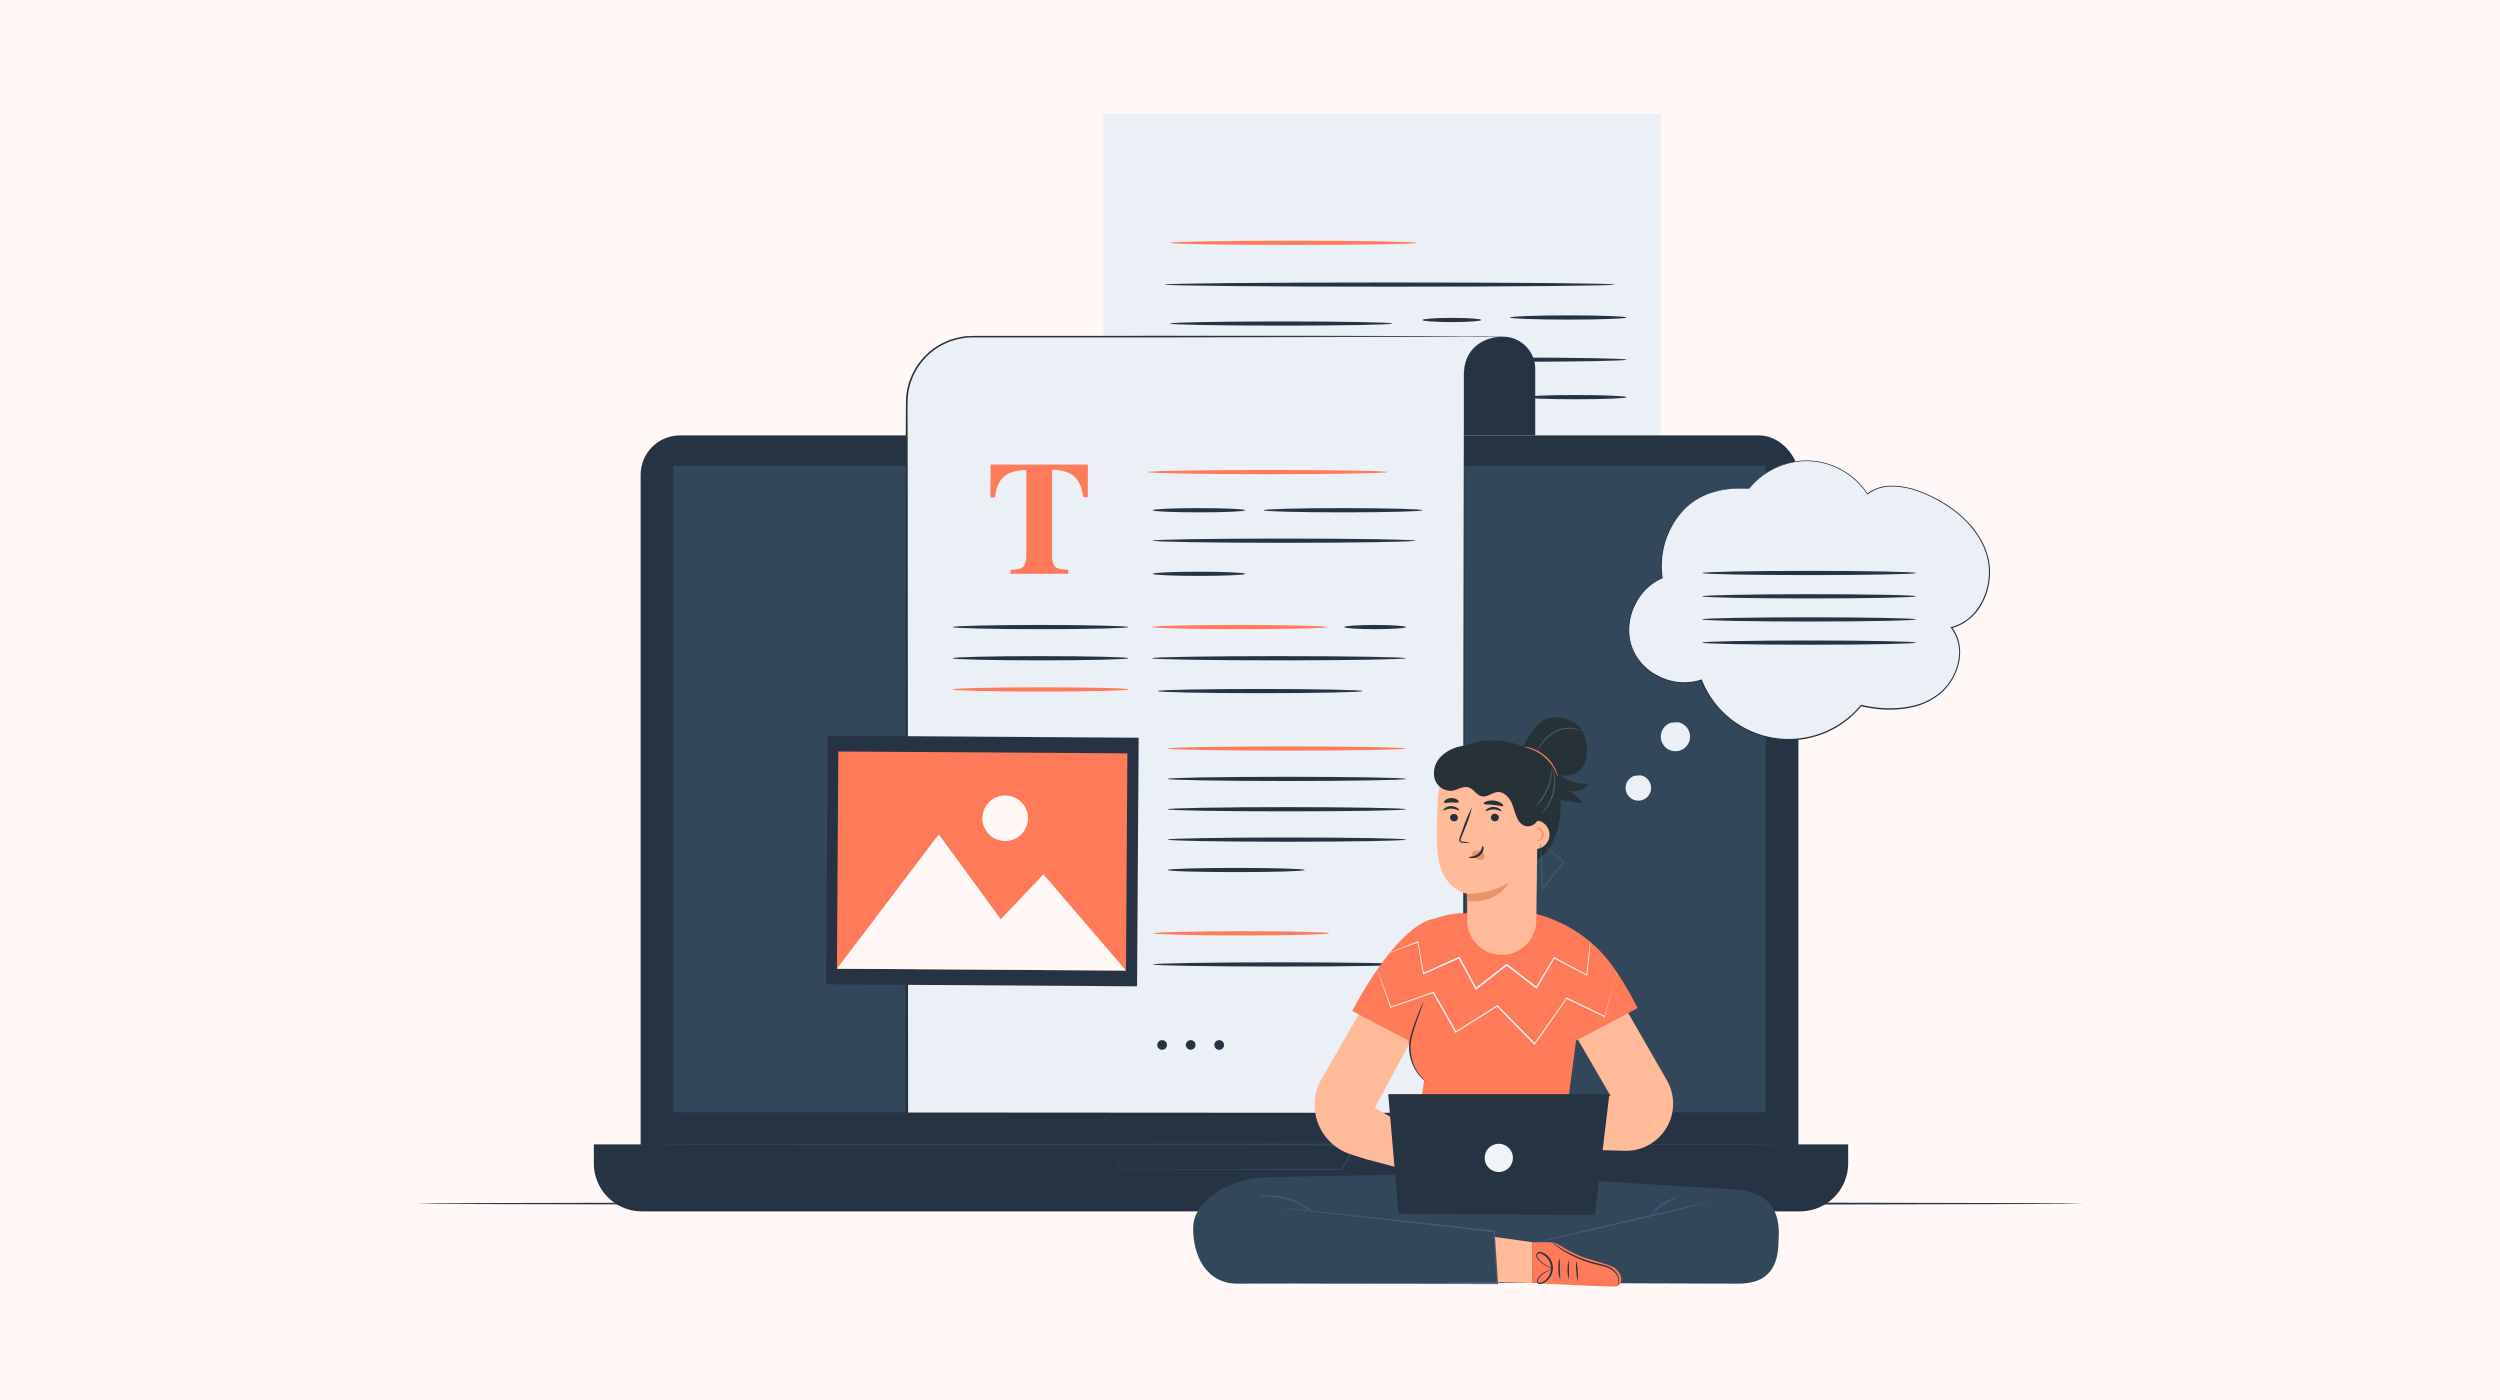 <svg id="Layer_1" data-name="Layer 1" xmlns="http://www.w3.org/2000/svg" viewBox="0 0 750 420"><defs><style>.cls-1{fill:#fff8f6;}.cls-2{fill:#253342;}.cls-3{fill:#eaf0f6;}.cls-4{fill:#455a64;}.cls-5{fill:#ff7a59;}.cls-6{fill:#33475b;}.cls-7{fill:#263238;}.cls-8{fill:#425b76;}.cls-9{fill:#ffba99;}.cls-10{fill:#f1f4f6;}.cls-11{fill:#e7956e;}</style></defs><rect class="cls-1" width="750" height="420"/><g id="freepik--Floor--inject-8"><path class="cls-2" d="M625,361.07c0,.22-111.92.38-250,.38s-250-.16-250-.38,111.9-.38,250-.38S625,360.87,625,361.07Z"/></g><g id="freepik--Device--inject-8"><path class="cls-3" d="M331,34.06H498.21V193.3a13.14,13.14,0,0,1-13.14,13.14H331V34.06Z"/><path class="cls-2" d="M484.4,85.37c0,.35-30.21.63-67.48.63s-67.5-.28-67.5-.63,30.21-.63,67.5-.63S484.4,85,484.4,85.37Z"/><path class="cls-2" d="M417.71,97.06c0,.35-14.92.63-33.34.63S351,97.41,351,97.06s14.93-.63,33.35-.63S417.71,96.7,417.71,97.06Z"/><path class="cls-2" d="M444.37,96c0,.34-3.95.63-8.83.63s-8.83-.29-8.83-.63,4-.64,8.83-.64S444.37,95.62,444.37,96Z"/><path class="cls-2" d="M488,95.25c0,.34-7.83.63-17.49.63S453,95.59,453,95.25s7.83-.64,17.48-.64S488,94.9,488,95.25Z"/><path class="cls-4" d="M412.15,108.22c0,.35-14,.64-31.37.64s-31.36-.29-31.36-.64,14-.63,31.36-.63S412.15,107.87,412.15,108.22Z"/><path class="cls-2" d="M488,107.9c0,.35-15.33.63-34.24.63s-34.25-.28-34.25-.63,15.33-.63,34.25-.63S488,107.55,488,107.9Z"/><path class="cls-2" d="M488,119.15c0,.35-6.82.63-15.25.63s-15.25-.28-15.25-.63,6.83-.64,15.25-.64S488,118.79,488,119.15Z"/><path class="cls-5" d="M424.92,72.85c0,.35-16.54.63-36.94.63s-37-.28-37-.63,16.55-.63,37-.63S424.92,72.5,424.92,72.85Z"/><rect class="cls-2" x="192.19" y="130.62" width="347.33" height="229.68" rx="11.81"/><path class="cls-2" d="M178.15,343.31h376.3V349A14.43,14.43,0,0,1,540,363.41H192.58A14.43,14.43,0,0,1,178.15,349v-5.67Z"/><rect class="cls-6" x="202" y="139.74" width="327.71" height="193.97"/><path class="cls-6" d="M332.1,343.31h5.75l15.87-.06,53.09-.12h.39l-.19.34-2.11,3.62-2.23,3.81-.06.12h-.13l-65.71-.12h-.06v0l-3.44-5.6-.87-1.42-.27-.47s.12.17.32.49l.92,1.42,3.51,5.46-.09,0,65.71-.13-.19.12,2.23-3.82,2.1-3.61.2.34L354,343.47l-16-.09H332.5Z"/><path class="cls-6" d="M539.52,343.31c0,.12-77.79.21-173.66.21s-173.67-.09-173.67-.21,77.74-.21,173.67-.21S539.52,343.2,539.52,343.31Z"/><path class="cls-2" d="M450.85,101h0a9.72,9.72,0,0,1,9.72,9.72v19.91h-29V112.25A11.23,11.23,0,0,1,442.8,101h8.05Z"/><path class="cls-7" d="M450.85,101c0,.12-27.37.18-61.13.16s-61.14-.16-61.14-.27,27.37-.19,61.14-.16S450.85,100.89,450.85,101Z"/><path class="cls-3" d="M450.62,101l-12.1-.08L421,101H291.84A19.85,19.85,0,0,0,272,120.86h0V334.17h167.2V111.89C439.69,101,450.62,101,450.62,101Z"/><path class="cls-7" d="M450.62,101l-100.81.22H293.1c-1.06,0-2.09,0-3.13.09a21.37,21.37,0,0,0-3.06.56,19.5,19.5,0,0,0-13.37,12c-.16.49-.38,1-.5,1.47l-.38,1.5a20,20,0,0,0-.36,3.09c-.09,4.17,0,8.4,0,12.59l.13,201.63-.4-.4,167.2.11-.29.29L439,214.21l.1-60,.06-30V113a11.7,11.7,0,0,1,.07-1.87,9.77,9.77,0,0,1,.3-1.85,9.91,9.91,0,0,1,4.05-6.1,12,12,0,0,1,3.36-1.62A14.22,14.22,0,0,1,450.62,101Zm0,0a14.3,14.3,0,0,0-3.67.66,11.72,11.72,0,0,0-3.36,1.62,9.82,9.82,0,0,0-4,6.09,9.53,9.53,0,0,0-.29,1.84,13,13,0,0,0-.07,1.87V124.3l.07,30,.09,60,.08,119.92v.3h-.3L272,334.57h-.39v-.41l.13-201.63c0-4.2,0-8.39.05-12.61a22.48,22.48,0,0,1,.38-3.17l.4-1.54c.11-.52.35-1,.51-1.51a20,20,0,0,1,13.73-12.28,21,21,0,0,1,3.13-.57c1.06,0,2.13-.11,3.17-.09h56.71Z"/><path class="cls-5" d="M297.18,139.39h29.17l0,9.77H325c-.46-3.5-1.77-5.86-3.93-7.1a12.26,12.26,0,0,0-5.44-1.11v25.52c0,1.8.31,3,.93,3.56s1.92.88,3.9.88v1.23H303.19v-1.23c1.89,0,3.15-.3,3.77-.89s.94-1.77.94-3.55V141a12.61,12.61,0,0,0-5.45,1.11c-2.31,1.27-3.63,3.63-3.93,7.1h-1.39Z"/><path class="cls-5" d="M416.25,141.62c0,.35-16.1.64-35.95.64s-35.94-.29-35.94-.64,16.09-.63,35.94-.63S416.25,141.24,416.25,141.62Z"/><path class="cls-2" d="M373.59,153.08c0,.35-6.22.63-13.89.63s-13.9-.28-13.9-.63,6.23-.64,13.9-.64S373.59,152.72,373.59,153.08Z"/><path class="cls-2" d="M338.56,188.12c0,.34-11.81.63-26.39.63s-26.4-.29-26.4-.63,11.81-.64,26.4-.64S338.56,187.81,338.56,188.12Z"/><path class="cls-5" d="M398.34,188.12c0,.34-11.82.63-26.39.63s-26.4-.29-26.4-.63,11.81-.64,26.4-.64S398.34,187.81,398.34,188.12Z"/><path class="cls-2" d="M338.56,197.47c0,.35-11.81.64-26.39.64s-26.4-.29-26.4-.64,11.81-.63,26.4-.63S338.56,197.13,338.56,197.47Z"/><path class="cls-5" d="M338.56,206.83c0,.35-11.81.64-26.39.64s-26.4-.29-26.4-.64,11.81-.64,26.4-.64S338.56,206.44,338.56,206.83Z"/><path class="cls-2" d="M373.59,172.14c0,.35-6.22.63-13.89.63s-13.9-.28-13.9-.63,6.23-.63,13.9-.63S373.59,171.79,373.59,172.14Z"/><path class="cls-2" d="M421.8,188.12c0,.34-4.14.63-9.26.63s-9.27-.29-9.27-.63,4.15-.64,9.27-.64S421.8,187.81,421.8,188.12Z"/><path class="cls-2" d="M426.76,153.08c0,.35-10.68.63-23.84.63s-23.85-.28-23.85-.63,10.67-.64,23.85-.64S426.76,152.72,426.76,153.08Z"/><path class="cls-2" d="M424.61,162.2c0,.35-17.64.64-39.41.64s-39.4-.29-39.4-.64,17.64-.63,39.4-.63S424.61,161.88,424.61,162.2Z"/><path class="cls-2" d="M421.8,197.47c0,.35-17.07.64-38.08.64s-38.13-.29-38.13-.64,17.07-.63,38.13-.63S421.8,197.13,421.8,197.47Z"/><path class="cls-5" d="M421.8,224.56c0,.35-16,.63-35.77.63s-35.78-.28-35.78-.63,16-.63,35.78-.63S421.8,224.21,421.8,224.56Z"/><path class="cls-2" d="M421.8,233.67c0,.35-16,.63-35.77.63s-35.78-.28-35.78-.63,16-.63,35.78-.63S421.8,233.32,421.8,233.67Z"/><path class="cls-2" d="M421.8,242.78c0,.34-16,.63-35.77.63s-35.78-.29-35.78-.63,16-.64,35.78-.64S421.8,242.43,421.8,242.78Z"/><path class="cls-2" d="M421.8,251.88c0,.35-16,.64-35.77.64s-35.78-.29-35.78-.64,16-.63,35.78-.63S421.8,251.53,421.8,251.88Z"/><path class="cls-2" d="M391.44,261c0,.17-2.31.33-6,.45s-8.92.18-14.59.18-10.84-.07-14.58-.18-6-.28-6-.45,2.3-.33,6-.45,8.91-.18,14.58-.18,10.84.07,14.59.18S391.44,260.81,391.44,261Z"/><path class="cls-2" d="M408.84,207.32c0,.35-13.77.63-30.79.63s-30.79-.28-30.79-.63,13.78-.63,30.79-.63S408.84,207,408.84,207.32Z"/><rect class="cls-2" x="257.43" y="211.67" width="74.58" height="93.28" transform="translate(34.51 551.35) rotate(-89.63)"/><rect class="cls-5" x="262.06" y="214.95" width="65.18" height="86.72" transform="translate(34.44 551.29) rotate(-89.63)"/><polygon class="cls-1" points="251.08 290.61 281.63 250.29 300.23 275.76 313.04 262.3 337.81 291.17 251.08 290.61"/><path class="cls-1" d="M308.39,245.5a6.84,6.84,0,1,1-6.79-6.87h0a6.82,6.82,0,0,1,6.79,6.86Z"/><path class="cls-2" d="M350.09,313.48a1.45,1.45,0,1,1-1.44-1.44h0a1.43,1.43,0,0,1,1.44,1.42Z"/><path class="cls-2" d="M358.65,313.48a1.44,1.44,0,1,1-1.44-1.44h0A1.43,1.43,0,0,1,358.65,313.48Z"/><path class="cls-2" d="M367.21,313.48a1.45,1.45,0,1,1-1.44-1.44h0A1.44,1.44,0,0,1,367.21,313.48Z"/><path class="cls-5" d="M398.74,280c0,.34-11.82.63-26.39.63S346,280.31,346,280s11.82-.64,26.4-.64S398.74,279.62,398.74,280Z"/><path class="cls-2" d="M422.21,289.33c0,.34-17.07.63-38.13.63s-38.13-.29-38.13-.63,17.07-.64,38.13-.64S422.21,289,422.21,289.33Z"/></g><g id="freepik--Character--inject-8"><path class="cls-6" d="M518.14,356.71,457.82,353c-.38-.87-.63-1.37-.63-1.37l-16.35.33-5.33-.33-.21.44-54.88,1.09c-10.95,0-22.46,6.68-22.46,15.21-.13,8.1,3.8,16.93,13.61,16.73l74.78-.25,74.78.25c9.81.2,12.4-5.67,12.42-12.73C534.69,359.33,526.5,356.82,518.14,356.71Z"/><path class="cls-8" d="M378.43,385.13h1.42l4,0L399,385l50.24-.06-.21.22c-.11-1.62-.21-3.4-.32-5.16-.23-3.62-.45-7.18-.66-10.54l.19.2-46.27-5.24-13.71-1.56-3.69-.45-1-.12-.32-.05h.33l.95.08,3.71.37L402,364.15l46.28,5h.17v.17c.22,3.39.43,6.94.66,10.53.11,1.77.22,3.53.32,5.16v.23h-.21l-50.24-.07-15.05-.07h-5.12Z"/><path class="cls-8" d="M393.85,363.67c-.05.06-.81-.55-2.11-1.35a23.51,23.51,0,0,0-5.5-2.43,22.94,22.94,0,0,0-5.94-.88,16.47,16.47,0,0,1-2.5,0,2.53,2.53,0,0,1,.66-.15,14.28,14.28,0,0,1,1.84-.16A19.84,19.84,0,0,1,391.9,362a13.26,13.26,0,0,1,1.47,1.12C393.7,363.48,393.87,363.63,393.85,363.67Z"/><path class="cls-8" d="M513.46,360.47c0,.11-11.87,3-26.57,6.42s-26.65,6.13-26.67,6,11.87-3,26.57-6.42S513.44,360.39,513.46,360.47Z"/><path class="cls-8" d="M503.4,359.3a24.94,24.94,0,0,0-4.66,2.23,23.41,23.41,0,0,0-3.79,3.52,4,4,0,0,1,.81-1.32,12.5,12.5,0,0,1,6.14-4.15A4.29,4.29,0,0,1,503.4,359.3Z"/><path class="cls-9" d="M480.94,290.81l19.12,33.27a14.13,14.13,0,0,1,.38,13.36h0a14.15,14.15,0,0,1-13,7.8l-29.35-.81-.77-10.67,25.84-5L465.7,298.63Z"/><path class="cls-9" d="M409.72,347.74l27,7.14.6-8.1-24.87-14.44,18.17-33.71-15.25-7.82-19.11,33.27h0a15.57,15.57,0,0,0,6.33,21.09,15.18,15.18,0,0,0,2.66,1.13Z"/><path class="cls-5" d="M472.83,312.17l18.45-9.73a94.87,94.87,0,0,0-7.9-13.17,40.58,40.58,0,0,0-24.64-15.53h0l-21.21.26a27.77,27.77,0,0,0-7.57,1.74v-.08c-11.51,2.53-24.3,27.64-24.3,27.64l16.83,8.84.38,2.64a17.78,17.78,0,0,0,4.37,9.41l-4.86,32.14,54.4,1.13-6.91-23Z"/><path class="cls-7" d="M427.72,324.37a3.78,3.78,0,0,1-.81-.62,11.81,11.81,0,0,1-1.86-2.07,13.42,13.42,0,0,1-2.27-8.76,29.11,29.11,0,0,1,1.24-4.86c.49-1.47,1-2.76,1.42-3.85s.81-1.95,1.07-2.54a4,4,0,0,1,.47-.9,5.38,5.38,0,0,1-.31,1c-.26.69-.57,1.56-.95,2.58s-.86,2.44-1.32,3.87a28.68,28.68,0,0,0-1.2,4.81,13.73,13.73,0,0,0,.46,4.86,13,13,0,0,0,1.62,3.67A22.11,22.11,0,0,0,427.72,324.37Z"/><polygon class="cls-2" points="419.55 364.1 416.47 328.24 482.82 328.24 478.42 364.54 419.55 364.1"/><path class="cls-10" d="M453.87,347.36a4.23,4.23,0,1,1-4.23-4.22h0A4.22,4.22,0,0,1,453.87,347.36Z"/><polygon class="cls-9" points="448.49 371.1 459.76 372.67 459.76 384.92 449.39 384.65 448.49 371.1"/><path class="cls-5" d="M459.76,372.67h5.07a5.62,5.62,0,0,1,2.8.75L470.3,375A44.18,44.18,0,0,0,475,377.2c3.08,1,8.26,2.32,9.35,3.16,3.12,2.44,2.17,5.25.46,5.54-1.5.27-25-1-25-1Z"/><path class="cls-2" d="M468.07,383.89a8,8,0,0,1-.54-3.18,8,8,0,0,1,.35-3.25,28.49,28.49,0,0,1,.07,3.2A29,29,0,0,1,468.07,383.89Z"/><path class="cls-2" d="M470.48,383.83a20.41,20.41,0,0,1,0-5.84,10.67,10.67,0,0,1,.19,2.93A10.54,10.54,0,0,1,470.48,383.83Z"/><path class="cls-2" d="M473.31,384.32a22.14,22.14,0,0,1-.47-6,10.83,10.83,0,0,1,.45,3A11.38,11.38,0,0,1,473.31,384.32Z"/><path class="cls-2" d="M465.88,380.65a3.24,3.24,0,0,1-1-.33,9.44,9.44,0,0,1-2.53-1.56,9,9,0,0,1-.72-.68,2.77,2.77,0,0,1-.65-.91,1.27,1.27,0,0,1,.15-1.26.92.92,0,0,1,.62-.34,1.61,1.61,0,0,1,.69.07,5,5,0,0,1,1.06,9,3.35,3.35,0,0,1-1.17.53,1.43,1.43,0,0,1-.65,0,.86.86,0,0,1-.51-.46,1.23,1.23,0,0,1,.14-1.16,3.67,3.67,0,0,1,.65-.81,7.64,7.64,0,0,1,2.5-1.62,3.11,3.11,0,0,1,1-.3s-.36.15-1,.45a8.38,8.38,0,0,0-2.35,1.69,3.39,3.39,0,0,0-.58.73,1,1,0,0,0-.12.85.67.67,0,0,0,.81.28,3,3,0,0,0,1-.48,4.68,4.68,0,0,0-1-8.28.81.81,0,0,0-.91.13.93.93,0,0,0-.09.9,4.94,4.94,0,0,0,1.24,1.49A13.22,13.22,0,0,0,465.88,380.65Z"/><path class="cls-2" d="M484.77,385.89a2.55,2.55,0,0,0,.61-.81,2.85,2.85,0,0,0-.33-2.55,5.69,5.69,0,0,0-3.13-2.36c-1.43-.52-3.13-.76-4.86-1.3a34.39,34.39,0,0,1-8.37-3.81,25,25,0,0,1-2.27-1.62,4.57,4.57,0,0,1-.77-.68,5.16,5.16,0,0,1,.86.54c.55.36,1.33.89,2.35,1.49a37.65,37.65,0,0,0,8.32,3.66c1.7.53,3.39.81,4.87,1.34a5.93,5.93,0,0,1,3.24,2.58,3,3,0,0,1,.21,2.78,1.89,1.89,0,0,1-.52.57C484.88,385.87,484.78,385.91,484.77,385.89Z"/><path class="cls-10" d="M477.1,282.55a.54.54,0,0,1,0,.18v.5c0,.47-.11,1.13-.18,2-.18,1.74-.43,4.23-.74,7.36v.19l-.17-.09-9.84-5.18.24-.07-5.32,9-.11.19-.18-.13-8.91-6.86h.26l-3.9,3.05-5.31,4.16-.2.15-.11-.22-5.07-9.36.25.09-10.72,4.78-.21.08v-.21l-1.62-9.54.17.1L419.25,285l-1.62.6-.42.15-.15,0s0,0,.13-.07l.42-.18,1.62-.66,6.1-2.43.14-.05v.14c.47,2.66,1,5.86,1.7,9.53l-.23-.12,10.7-4.86.17-.07.09.15q2.43,4.46,5.08,9.36l-.31-.07,5.31-4.16,3.9-3.06.13-.09.13.09,8.91,6.88-.29.06,5.36-8.91.08-.14.14.07,9.73,5.24-.19.09.86-7.34c.1-.81.19-1.48.24-2a2.91,2.91,0,0,1,.08-.5A.93.93,0,0,1,477.1,282.55Z"/><path class="cls-10" d="M485,291.58a.85.85,0,0,1,0,.23c-.05.18-.1.41-.17.69-.17.63-.4,1.52-.7,2.65-.62,2.33-1.53,5.67-2.65,9.86l0,.16-.15-.07-11.43-5.48.22-.06-9.62,13.73-.15.2-.17-.17-9.22-9.39-1.94-2h.26l-12.47,7.82-.17.12-.11-.18-6.72-11.88.21.08-12.82,4.42-.12,0,0-.12c-1.22-3.52-2.18-6.32-2.85-8.25l-.73-2.2c-.09-.23-.14-.42-.19-.56a.73.73,0,0,1-.05-.2.64.64,0,0,1,.08.19l.22.55c.19.52.45,1.24.81,2.17.69,1.93,1.69,4.71,3,8.22l-.16-.09,12.77-4.48.13,0,.08.12,6.76,11.85-.28-.07,12.46-7.84.14-.09.12.13,1.94,2,9.25,9.39h-.32l9.68-13.7.08-.12.14.07,11.39,5.56-.19.08,2.77-9.82.76-2.64c.09-.27.16-.5.21-.67A1.17,1.17,0,0,1,485,291.58Z"/><path class="cls-7" d="M476.78,235.05a11.88,11.88,0,0,1-9.06-2.86c2.95,1.5,6.88-.55,7.93-3.69s.18-9-2.39-11.05a10.22,10.22,0,0,0-8.92-1.91c-3,.81-6.25,5.43-7.25,8.41l.06.09c-.46-.18-.94-.35-1.41-.52a24.47,24.47,0,0,0-10.5-1.27,17.13,17.13,0,0,0-9.58,4.22l20.6,33.12a12.26,12.26,0,0,0,9-6,22.62,22.62,0,0,0,2.9-10.77c.05-1,0-1.9,0-2.85L474.8,241a14.56,14.56,0,0,0-4.4-3.94A5.55,5.55,0,0,0,476.78,235.05Z"/><path class="cls-9" d="M450.75,286.45a10.37,10.37,0,0,0,10.15-10.24l.48-41.2h0a3.26,3.26,0,0,0-2.94-3.33l-17.4-4.4c-5.58-.58-9.28,6.28-9.63,11.87-.39,6.21-.63,13.81.11,18.45,1.48,9.32,8.63,10.54,8.63,10.54v8a10.36,10.36,0,0,0,10.41,10.32h.17Z"/><path class="cls-7" d="M435,245.18a1.2,1.2,0,0,0,1.16,1.21,1.14,1.14,0,0,0,1.23-1v0a1.2,1.2,0,0,0-1.15-1.21,1.16,1.16,0,0,0-1.24,1.06Z"/><path class="cls-7" d="M433,243.1c.14.16,1.05-.51,2.34-.51s2.23.65,2.36.49-.08-.35-.49-.65a3.39,3.39,0,0,0-1.9-.59,3.18,3.18,0,0,0-1.86.61A1.16,1.16,0,0,0,433,243.1Z"/><path class="cls-7" d="M447.26,245.18a1.2,1.2,0,0,0,1.16,1.21,1.15,1.15,0,0,0,1.24-1.06v0a1.2,1.2,0,0,0-1.16-1.21,1.16,1.16,0,0,0-1.24,1Z"/><path class="cls-7" d="M445.71,243.34c.14.16,1.05-.51,2.34-.51s2.23.65,2.36.49-.08-.35-.49-.65a3.3,3.3,0,0,0-1.9-.58,3,3,0,0,0-1.86.6C445.76,243,445.63,243.27,445.71,243.34Z"/><path class="cls-7" d="M441,252.89a8.75,8.75,0,0,0-2.09-.38c-.32,0-.63-.1-.69-.33a1.64,1.64,0,0,1,.22-1l1-2.5a41.64,41.64,0,0,0,2.18-6.54,43.51,43.51,0,0,0-2.7,6.35L438,251a2,2,0,0,0-.17,1.29.84.84,0,0,0,.55.49,2.1,2.1,0,0,0,.56.07A8.76,8.76,0,0,0,441,252.89Z"/><path class="cls-11" d="M440.15,268.11a23.61,23.61,0,0,0,12.48-3.33s-3,6.4-12.36,5.53Z"/><path class="cls-11" d="M441.58,256a2.34,2.34,0,0,1,2.08-.86,2.14,2.14,0,0,1,1.45.81,1.34,1.34,0,0,1,.11,1.54,1.56,1.56,0,0,1-1.68.43,5.24,5.24,0,0,1-1.63-1,1.45,1.45,0,0,1-.36-.38.41.41,0,0,1,0-.47"/><path class="cls-7" d="M444.82,253.77c-.21,0-.21,1.39-1.41,2.38s-2.68.81-2.69,1,.34.28,1,.29a3.49,3.49,0,0,0,2.25-.81,3,3,0,0,0,1.09-2C445.07,254.11,444.91,253.77,444.82,253.77Z"/><path class="cls-7" d="M445.12,241.09c.13.35,1.41.19,2.93.37s2.73.59,2.92.28c.09-.15-.12-.48-.6-.81a5.19,5.19,0,0,0-4.47-.5C445.35,240.65,445.07,240.93,445.12,241.09Z"/><path class="cls-7" d="M433.24,240.73c.22.29,1.11,0,2.18,0s2,.2,2.17-.11c.09-.15,0-.44-.45-.72a3,3,0,0,0-1.76-.48,3.07,3.07,0,0,0-1.75.59C433.26,240.29,433.14,240.59,433.24,240.73Z"/><path class="cls-9" d="M460.34,246.59a2.36,2.36,0,0,1,2.43.12,4.33,4.33,0,0,1-2.72,8"/><path class="cls-11" d="M461,252c0-.06.35.08.81-.13a1.79,1.79,0,0,0-.19-3.11c-.47-.19-.81-.09-.81-.17s.32-.29.93-.15a1.6,1.6,0,0,1,.91.57,2.06,2.06,0,0,1,.46,1.22,1.84,1.84,0,0,1-1.17,1.94C461.29,252.32,461,252,461,252Z"/><path class="cls-4" d="M463.54,253.85a3.94,3.94,0,0,1,.43.3l1.14.91,4.05,3.42.14.11-.11.14c-1.5,1.8-3.17,4-5,6.4-.43.54-.85,1.05-1.27,1.54l-.34.41v-.54c-.17-3.79-.3-7.15-.38-9.57,0-1.14-.05-2.1-.06-2.83a6,6,0,0,1,0-1,5.09,5.09,0,0,1,.13,1c0,.74.11,1.68.19,2.83.15,2.43.33,5.76.51,9.56l-.36-.13,1.25-1.52c1.87-2.35,3.55-4.58,5.09-6.38v.26L465,255.21l-1.08-1A2,2,0,0,1,463.54,253.85Z"/><path class="cls-7" d="M444.69,223.21a34.45,34.45,0,0,0-6.8.74,11.44,11.44,0,0,0-5.88,3.31,6.94,6.94,0,0,0-1.62,6.36,5,5,0,0,0,5.16,3.6c1.72-.23,3.37-1.5,5-1s2.43,2.39,4.05,2.69,3-1.13,4.61-1.28c1.78-.15,3.32,1.31,4.12,2.91s1.09,3.4,1.88,5a4.05,4.05,0,0,0,2.43,2.28,3.26,3.26,0,0,0,2.91-.81,6.68,6.68,0,0,0,1.7-2.61,14.47,14.47,0,0,0-8-18.87,14.18,14.18,0,0,0-3.8-1"/><path class="cls-5" d="M467.41,233.11c-.08,0-.3-.75-.86-1.9a13.59,13.59,0,0,0-7.22-6.48c-1.19-.45-2-.59-2-.66s.21,0,.57,0a7.78,7.78,0,0,1,1.5.35,12.14,12.14,0,0,1,4.39,2.56,11.93,11.93,0,0,1,3,4.11,7.66,7.66,0,0,1,.51,1.46A1.77,1.77,0,0,1,467.41,233.11Z"/><path class="cls-4" d="M474.54,219.46a13.63,13.63,0,0,0-2.25-.7,8.91,8.91,0,0,0-5.47.81,12.06,12.06,0,0,0-4.22,3.68c-.87,1.17-1.27,2-1.34,2a2,2,0,0,1,.23-.61,11.9,11.9,0,0,1,.86-1.52,11.29,11.29,0,0,1,4.29-3.88,8.56,8.56,0,0,1,5.67-.74,5.84,5.84,0,0,1,1.66.62C474.35,219.29,474.55,219.41,474.54,219.46Z"/><path class="cls-4" d="M465.57,230.4a5.63,5.63,0,0,1,0,1.92,15.45,15.45,0,0,1-3.59,8.41,5.67,5.67,0,0,1-1.41,1.31,24.18,24.18,0,0,0,3.48-5.4A24.75,24.75,0,0,0,465.57,230.4Z"/><path class="cls-4" d="M465.84,230.61a1.48,1.48,0,0,1,.23.53,8.1,8.1,0,0,1,.36,1.53,13.22,13.22,0,0,1-2.49,9.9,9,9,0,0,1-1.06,1.17c-.27.26-.43.39-.45.36s.53-.63,1.26-1.71a14.84,14.84,0,0,0,2.09-4.62,15.1,15.1,0,0,0,.36-5.06C466,231.42,465.77,230.62,465.84,230.61Z"/></g><g id="freepik--speech-bubble--inject-8"><path class="cls-3" d="M490.36,232.73a3.82,3.82,0,1,0,1.74-.13"/><path class="cls-3" d="M501.31,216.81a4.38,4.38,0,1,0,2-.15"/><path class="cls-3" d="M524.71,146.64c-7.3-.62-14.74,1-19.77,6.38a24.81,24.81,0,0,0-6.32,20.37c-7.8,3.25-12,13.16-9,21.07s12.82,12.4,20.78,9.59a28.2,28.2,0,0,0,47.94,7.63c7.64,1.72,16.21,1.62,22.69-2.89s9.33-14.37,4.44-20.5c8.81-2.14,13.28-13.14,10.67-21.82S585.69,151.56,577.34,148c-5.52-2.33-12.41-3.55-17.11.16a21.79,21.79,0,0,0-35.48-1.52"/><path class="cls-2" d="M524.71,146.64l.44-.57a21,21,0,0,1,1.42-1.56,21.86,21.86,0,0,1,6.77-4.55,22.79,22.79,0,0,1,5.72-1.62,21.1,21.1,0,0,1,7.09.22,22.46,22.46,0,0,1,7.6,3.06,22,22,0,0,1,6.57,6.49h-.21a11.86,11.86,0,0,1,6.94-2.39,22.78,22.78,0,0,1,7.81,1.25,41.43,41.43,0,0,1,7.66,3.51,36.21,36.21,0,0,1,7.09,5.36,26.77,26.77,0,0,1,5.48,7.53,23.21,23.21,0,0,1,1.56,4.59,19.54,19.54,0,0,1-2.84,14.48,15.26,15.26,0,0,1-3.6,3.75,14.11,14.11,0,0,1-4.77,2.28l.11-.31a11.45,11.45,0,0,1,2.18,4.62,14.21,14.21,0,0,1,.13,5.2,17.17,17.17,0,0,1-4.86,9.34,19.87,19.87,0,0,1-9.65,4.93,32.64,32.64,0,0,1-11.11.33c-1.35-.17-2.69-.44-4-.72l.21-.07a28.21,28.21,0,0,1-39.7,3.88l-.53-.45a28.64,28.64,0,0,1-8.05-11.12l.24.11a16.92,16.92,0,0,1-13.59-1.42,16,16,0,0,1-7.89-10.12,17.17,17.17,0,0,1,1.62-11.89,16.55,16.55,0,0,1,8-7.53l-.09.15a25,25,0,0,1,6.42-20.5,20.19,20.19,0,0,1,8.3-5.17,28.91,28.91,0,0,1,11.51-1.11H524c-.5,0-1.25-.05-2.24-.05a27.73,27.73,0,0,0-8.48,1.33,20,20,0,0,0-5.52,2.82,19.29,19.29,0,0,0-2.68,2.34,24.79,24.79,0,0,0-2.38,3,25.08,25.08,0,0,0-3.44,7.77,24.81,24.81,0,0,0-.47,9.52v.1l-.1.05A16.22,16.22,0,0,0,490.8,181a16.75,16.75,0,0,0-1.62,11.66,15.55,15.55,0,0,0,7.86,9.84,16.61,16.61,0,0,0,13.29,1.38l.17-.06.08.17a28,28,0,0,0,47.59,7.57l.08-.1h.12c1.31.28,2.63.54,4,.71a32.54,32.54,0,0,0,11-.33,19.22,19.22,0,0,0,9.44-4.81,16.63,16.63,0,0,0,4.73-9.11,12.16,12.16,0,0,0-2.21-9.5l-.2-.25.31-.08a13.74,13.74,0,0,0,4.63-2.21,15.36,15.36,0,0,0,3.46-3.69,19.1,19.1,0,0,0,3.11-9.36,18.43,18.43,0,0,0-.32-4.86,21.68,21.68,0,0,0-1.52-4.5,26.47,26.47,0,0,0-5.4-7.45,35.27,35.27,0,0,0-7-5.3,39.68,39.68,0,0,0-7.57-3.5,22.17,22.17,0,0,0-7.7-1.25,11.51,11.51,0,0,0-6.77,2.3l-.12.1-.09-.13a22.07,22.07,0,0,0-14-9.46,21,21,0,0,0-7-.25,22.66,22.66,0,0,0-12.46,6,20.42,20.42,0,0,0-1.44,1.53C524.88,146.41,524.71,146.64,524.71,146.64Z"/><path class="cls-2" d="M574.82,171.9c0,.34-14.37.63-32.09.63s-32.09-.29-32.09-.63,14.37-.64,32.09-.64S574.82,171.55,574.82,171.9Z"/><path class="cls-2" d="M574.82,178.9c0,.34-14.37.63-32.09.63s-32.09-.29-32.09-.63,14.37-.64,32.09-.64S574.82,178.51,574.82,178.9Z"/><path class="cls-2" d="M574.82,185.82c0,.35-14.37.64-32.09.64s-32.09-.29-32.09-.64,14.37-.63,32.09-.63S574.82,185.48,574.82,185.82Z"/><path class="cls-2" d="M574.82,192.78c0,.35-14.37.64-32.09.64s-32.09-.29-32.09-.64,14.37-.63,32.09-.63S574.82,192.44,574.82,192.78Z"/></g></svg>